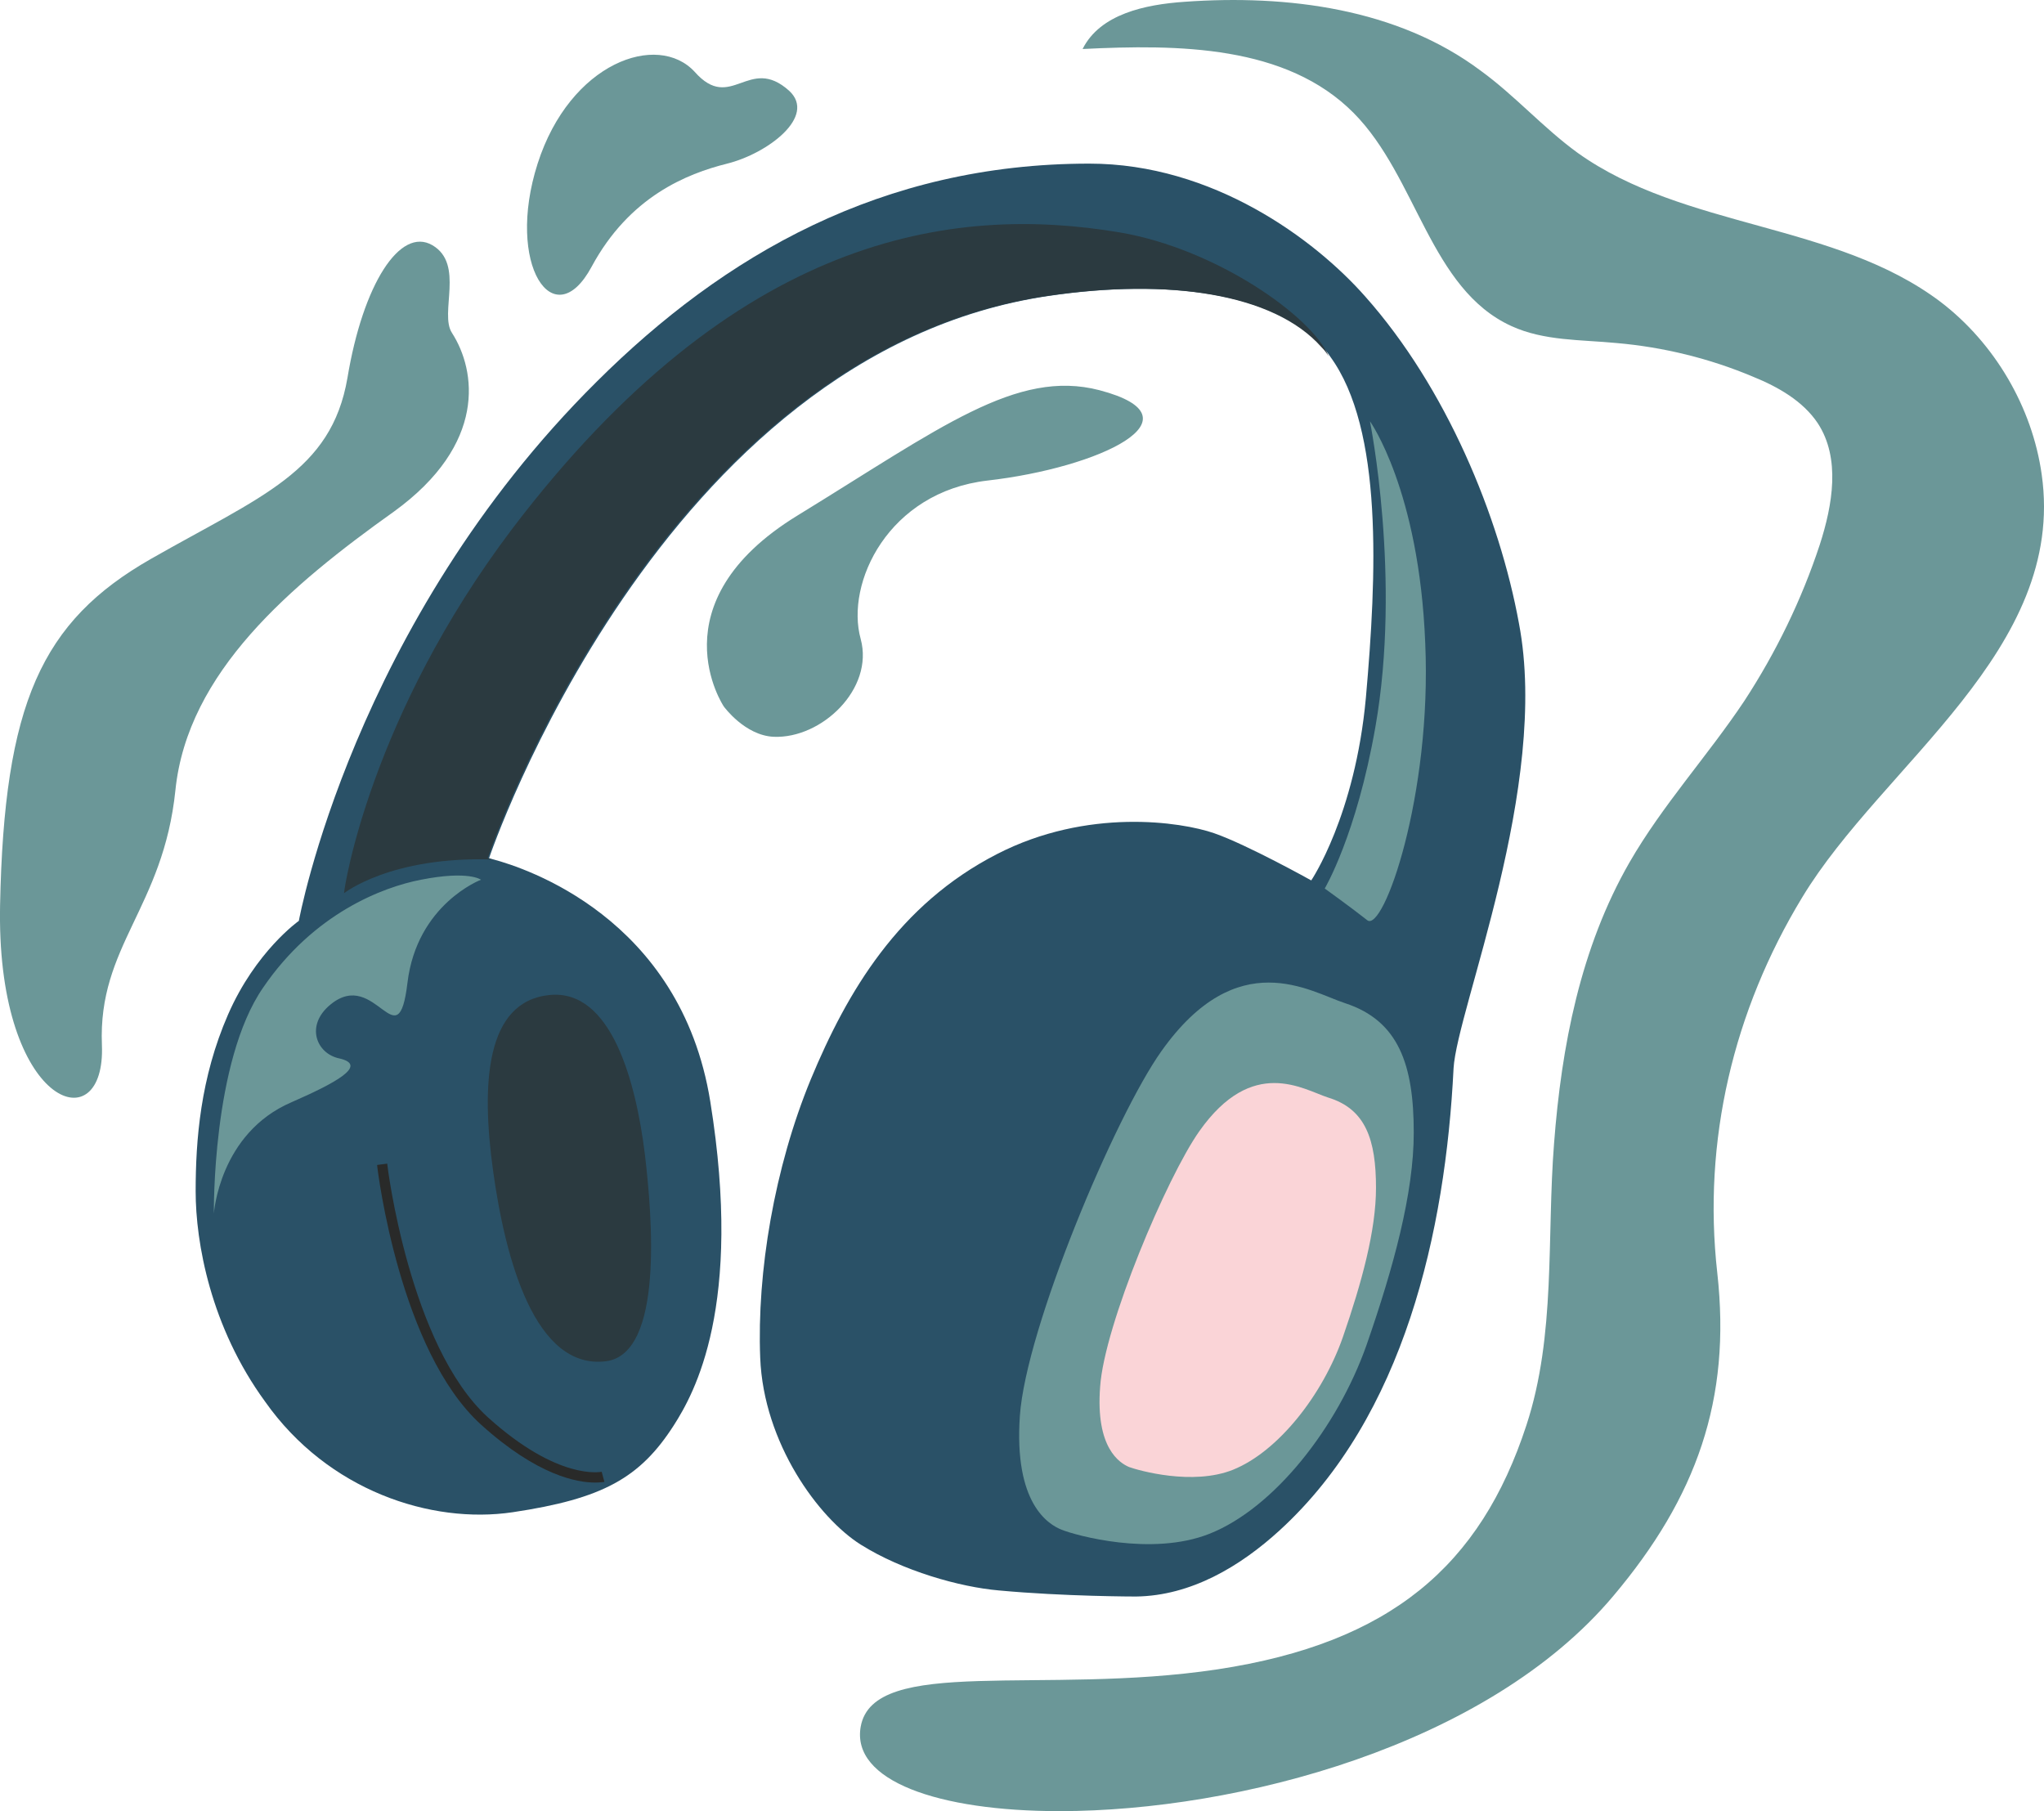 <svg xmlns:xlink="http://www.w3.org/1999/xlink" viewBox="0 0 3415.53 3026.38" style="shape-rendering:geometricPrecision; text-rendering:geometricPrecision; image-rendering:optimizeQuality; fill-rule:evenodd; clip-rule:evenodd" version="1.1" height="110.751mm" width="124.992mm" xml:space="preserve" xmlns="http://www.w3.org/2000/svg">
 <defs>
  <style type="text/css">
   
    .fil2 {fill:#FAD4D7;fill-rule:nonzero}
    .fil1 {fill:#6B9798;fill-rule:nonzero}
    .fil4 {fill:#292A29;fill-rule:nonzero}
    .fil3 {fill:#2B3A40;fill-rule:nonzero}
    .fil0 {fill:#2A5167;fill-rule:nonzero}
   
  </style>
 </defs>
 <g id="Слой_x0020_1">
  <path d="M2428.89 1785.52c-13.52,271.54 -82.26,581.4 -290.77,771.82 -65.36,59.72 -147.64,109.29 -240.06,110.43 0,0 -119.46,0 -228.78,-10.15 -65.37,-5.63 -161.17,-32.68 -231.04,-76.62 -69.87,-43.94 -162.29,-169.01 -167.93,-312.11 -5.65,-143.1 23.66,-317.74 84.53,-465.35 60.85,-146.47 146.52,-291.83 311.06,-376.33 151.03,-77.75 307.69,-54.08 362.92,-34.92 55.22,19.15 162.28,78.87 162.28,78.87 0,0 73.27,-108.18 91.3,-305.35 18.03,-203.94 29.3,-448.45 -59.74,-570.14 -3.39,-5.63 -7.89,-10.14 -12.4,-15.78 -80.03,-90.14 -256.97,-114.92 -456.45,-85.63 -651.43,94.65 -936.58,939.71 -936.58,939.71 0,0 3.38,1.13 7.89,2.26 49.59,13.52 312.19,95.77 361.78,404.5 55.22,342.54 -27.05,487.89 -60.87,540.83 -56.35,87.89 -118.34,122.82 -269.36,145.36 -136.38,20.28 -308.81,-36.06 -413.63,-184.79 -91.29,-125.07 -116.09,-265.91 -116.09,-351.54 0,-85.64 7.89,-189.3 54.1,-295.22 46.21,-105.92 118.34,-156.62 118.34,-156.62 0,0 90.16,-496.9 498.15,-901.4 211.89,-210.71 475.61,-363.94 822.75,-363.94 206.25,0 376.42,126.19 460.95,221.97 135.26,152.12 224.29,367.32 256.98,546.48 51.85,271.54 -103.69,644.49 -109.34,743.65z" class="fil0"></path>
  <path d="M2247.44 1676.23c-58.6,-19.15 -179.2,-99.16 -306.55,80 -77.77,109.29 -226.55,463.09 -236.68,609.57 -10.14,146.48 47.33,181.4 69.87,190.42 22.54,9.01 149.89,45.07 246.82,6.76 108.19,-42.81 214.14,-178.03 262.6,-315.49 45.09,-129.58 78.89,-253.51 78.89,-354.92 0,-112.68 -24.8,-187.04 -114.96,-216.33z" class="fil1"></path>
  <path d="M2299.29 1984.96c0,70.98 -23.67,157.74 -55.23,249.01 -33.81,96.9 -108.19,191.55 -183.7,221.97 -67.62,27.04 -157.79,1.13 -173.57,-4.51 -15.78,-6.76 -56.35,-31.55 -48.46,-134.08 6.77,-102.53 111.57,-350.42 165.68,-427.03 89.04,-126.21 173.56,-69.86 215.26,-56.34 63.12,19.15 80.03,70.99 80.03,150.99z" class="fil2"></path>
  <path d="M1871.01 388.35c-281.76,-47.32 -642.41,4.51 -1015.46,495.77 -236.68,313.24 -280.64,599.43 -280.64,608.44 0,0 77.76,-61.97 247.95,-56.33 -5.63,-1.13 -7.89,-2.26 -7.89,-2.26 0,0 284.02,-845.06 936.58,-939.71 199.48,-29.29 376.42,-4.51 456.45,85.63 4.5,4.51 9.01,10.14 12.39,15.78 -28.18,-67.6 -189.34,-180.28 -349.39,-207.32zm-793.44 1540.27c12.4,104.78 31.56,332.4 -64.24,345.91 -119.47,15.77 -169.06,-171.27 -189.34,-317.75 -20.29,-146.47 -12.4,-282.81 93.55,-294.07 104.81,-11.27 145.39,147.6 160.03,265.91z" class="fil3"></path>
  <path d="M994.17 2477.34c-29.31,0 -95.8,-11.26 -190.47,-96.9 -135.24,-122.81 -172.44,-421.4 -173.56,-433.79l16.91 -2.26c0,3.39 37.19,304.24 167.92,423.66 118.34,107.04 189.35,91.27 190.47,91.27l4.51 16.9c-1.13,0 -6.76,1.13 -15.78,1.13z" class="fil4"></path>
  <path d="M1292.84 1231.17c80.02,3.37 167.93,-80.01 145.39,-163.38 -25.92,-93.52 46.21,-245.63 211.88,-264.79 187.09,-21.41 362.91,-104.78 187.09,-150.98 -138.62,-36.05 -265.99,63.1 -504.91,209.58 -238.94,146.48 -122.85,318.87 -122.85,318.87 0,0 34.94,48.45 83.4,50.71zm-1292.84 307.83l0 -16.08c0.03,-3.34 0.05,-6.67 0.12,-10.07 6.76,-336.89 68.75,-474.36 252.45,-579.14 183.71,-104.79 300.92,-145.35 327.97,-301.97 25.92,-156.62 87.91,-253.52 142.01,-221.97 54.1,31.55 11.27,113.8 32.68,146.48 40.57,63.1 58.6,185.91 -96.93,298.59 -172.44,122.81 -344.87,268.16 -365.16,465.35 -20.28,197.17 -129.61,260.27 -122.84,425.91 6.58,161.24 -167.32,106.74 -170.3,-207.1zm1160.97 -1418.81c-61.99,-67.6 -208.51,-15.78 -262.6,153.24 -54.1,169.01 27.05,289.57 90.16,172.39 63.12,-117.18 158.91,-155.49 226.54,-172.39 67.62,-16.9 149.9,-78.87 103.69,-121.69 -67.62,-60.84 -96.92,37.19 -157.79,-31.55zm277.26 2765.05c-16.01,90.55 129.71,141.19 332.25,141.15l0.98 0c296.39,-0.3 713.86,-108.99 924.54,-359.74 138.63,-164.5 197.24,-327.88 173.57,-539.71 -24.8,-220.85 27.05,-438.3 142.01,-627.6 134.11,-221.97 441.8,-413.51 400.1,-706.47 -15.78,-112.68 -78.89,-219.72 -169.06,-288.45 -175.81,-132.96 -428.28,-121.69 -606.35,-249.01 -57.48,-41.69 -104.82,-95.77 -162.28,-137.46 -138.63,-103.66 -322.34,-127.32 -494.78,-114.93 -65.37,4.51 -140.88,20.28 -170.19,78.87 160.05,-7.89 340.38,-6.76 453.08,107.04 105.94,107.04 127.35,294.08 263.73,356.05 54.09,24.79 116.08,22.54 174.69,28.17 78.9,6.76 156.66,25.92 228.8,56.34 41.7,16.9 83.4,40.57 108.2,77.75 38.32,58.59 24.8,136.34 3.38,202.81 -30.43,92.4 -73.27,180.29 -126.24,261.4 -60.85,91.27 -136.37,173.52 -191.59,269.3 -82.28,143.1 -113.83,307.61 -126.23,469.86 -12.4,156.62 3.37,319.99 -46.21,470.97 -76.63,234.38 -226.53,363.94 -516.19,407.89 -291.9,43.94 -574.79,-23.66 -596.2,95.77zm-951.23 -1043.37c72.13,-31.56 129.61,-61.98 80.02,-73.25 -38.32,-7.88 -57.48,-55.21 -14.65,-90.14 75.51,-61.97 112.7,95.77 128.48,-36.06 15.78,-131.83 122.85,-172.39 122.85,-172.39 0,0 -20.29,-15.77 -100.31,0 -64.24,12.4 -179.2,56.34 -263.73,180.29 -85.65,123.93 -82.27,377.45 -82.27,377.45 0,0 9.02,-134.08 129.61,-185.9zm1894.57 -767.32c11.27,254.65 -69.88,484.5 -96.93,463.1 -27.05,-21.41 -71,-52.96 -71,-52.96 0,0 52.97,-89.01 84.53,-269.29 43.95,-249.02 -9.02,-511.54 -9.02,-511.54 0,0 82.28,114.92 92.42,370.7z" class="fil1"></path>
 </g>
</svg>
